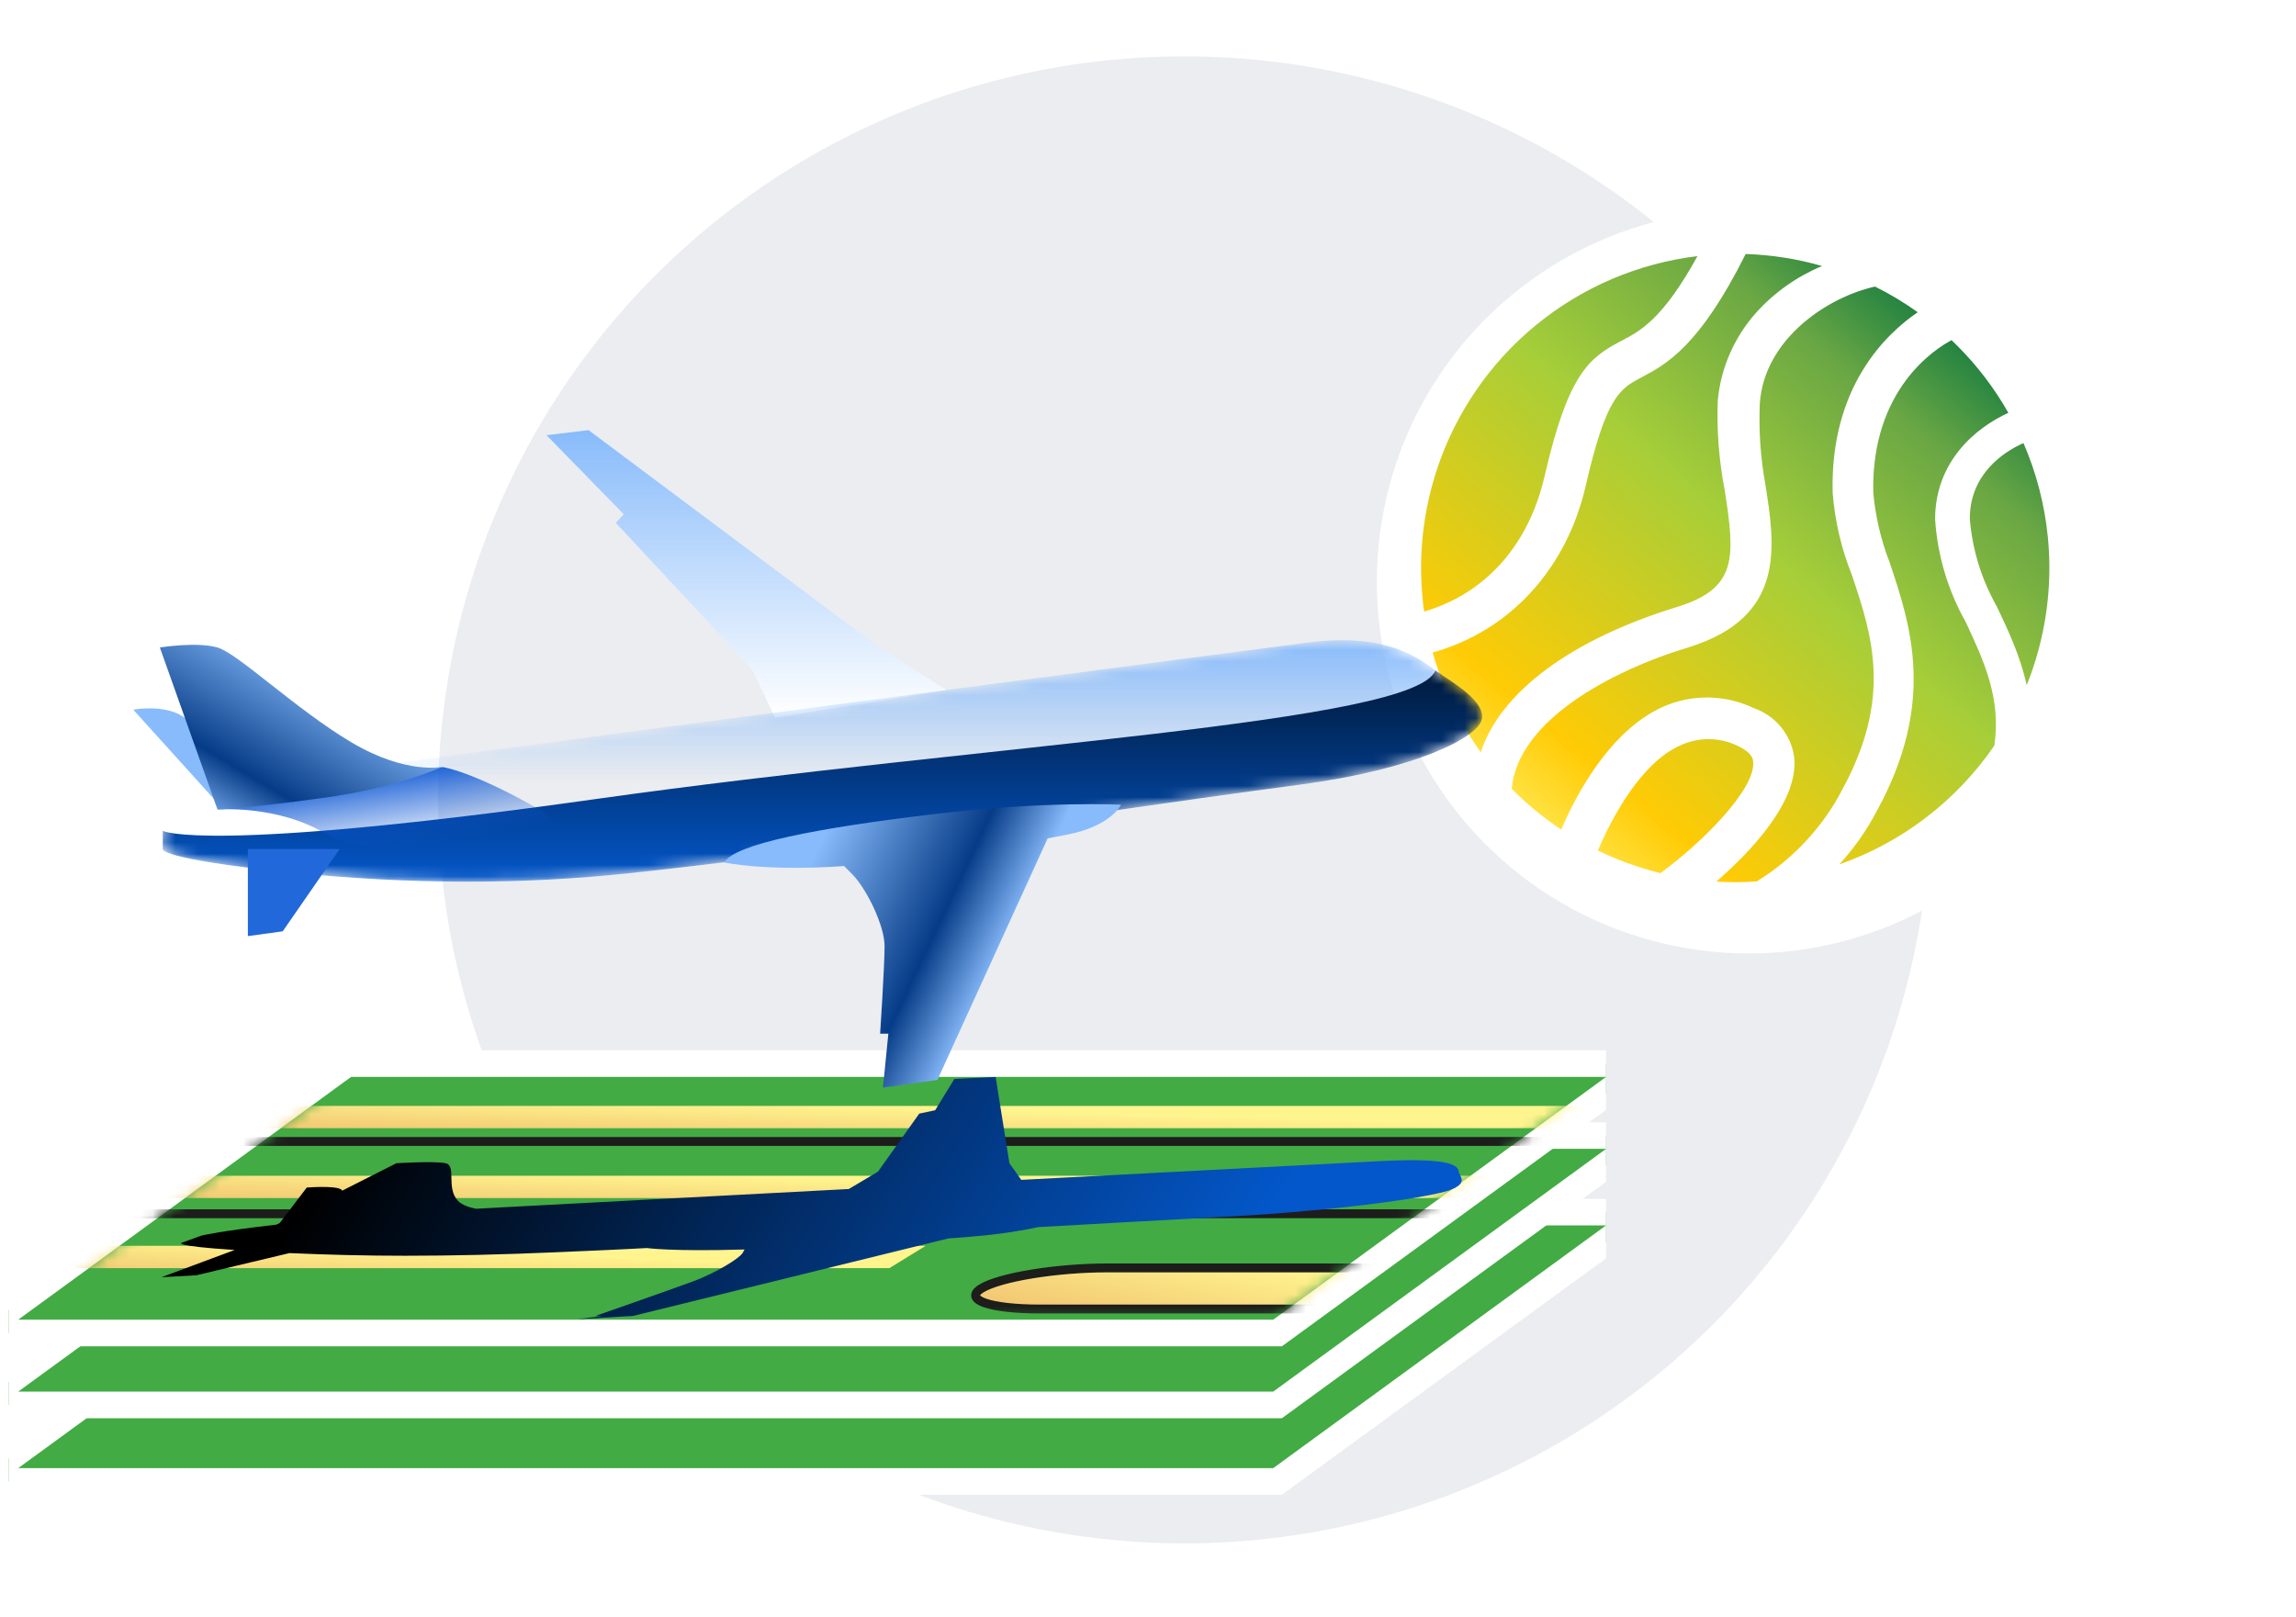 <svg width="203" height="143" viewBox="0 0 203 143" fill="none" xmlns="http://www.w3.org/2000/svg">
<ellipse cx="104.701" cy="70.733" rx="65.966" ry="65.749" fill="#EBEDF0"/>
<g filter="url(#filter0_d_136_32244)">
<circle cx="153.419" cy="50.235" r="32.883" fill="white"/>
</g>
<path fill-rule="evenodd" clip-rule="evenodd" d="M126.668 57.7C127.212 59.648 127.97 61.542 128.937 63.348C129.53 64.455 130.195 65.516 130.925 66.524C132.633 61.24 138.845 56.571 148.273 53.676C153.626 52.026 153.424 49.334 152.483 43.313C151.979 40.706 151.775 38.05 151.875 35.397C152.155 32.508 153.351 29.784 155.29 27.625C156.913 25.833 158.9 24.439 161.097 23.523C158.9 22.892 156.631 22.535 154.342 22.461C150.243 30.677 147.266 32.246 145.113 33.38L145.104 33.385L145.102 33.386C143.251 34.369 142.022 35.023 140.199 42.966C138.514 50.311 133.478 55.813 126.668 57.7ZM150.08 22.648C144.847 23.282 139.877 25.396 135.772 28.775C130.811 32.858 127.419 38.535 126.172 44.839C125.566 47.906 125.486 51.029 125.913 54.08C131.313 52.504 135.146 48.232 136.553 42.155C138.651 33.037 140.489 31.648 143.325 30.157C145.03 29.272 147.029 28.21 150.08 22.648ZM165.779 25.343C161.637 26.26 156.009 29.915 155.594 35.657C155.49 38.036 155.65 40.42 156.071 42.764C156.954 48.278 157.938 54.559 149.314 57.236C142.235 59.377 134.184 63.812 133.659 69.752C134.99 71.1 136.456 72.309 138.036 73.36C139.347 70.296 142.325 64.607 147.044 62.501C148.306 61.941 149.676 61.66 151.057 61.681C152.438 61.7 153.799 62.02 155.045 62.617C155.986 62.937 156.82 63.513 157.454 64.28C158.088 65.046 158.496 65.974 158.633 66.959C159.046 70.843 154.824 75.287 151.746 77.96C152.931 78.032 154.121 78.027 155.307 77.947C158.737 75.865 161.333 72.84 162.873 69.845C167.352 61.65 165.511 56.153 163.733 50.848L163.726 50.828C162.802 48.514 162.231 46.075 162.034 43.591C161.789 34.243 166.748 29.521 169.556 27.611C168.36 26.757 167.098 25.998 165.779 25.343ZM172.546 30.081C171.122 30.832 165.454 34.411 165.622 43.505C165.806 45.637 166.293 47.733 167.069 49.728L167.09 49.791C168.924 55.28 171.201 62.095 165.955 71.683C165.051 73.415 163.929 75.014 162.62 76.442C168.189 74.487 172.998 70.804 176.34 65.92L176.33 65.919C176.938 61.751 175.419 58.465 173.784 54.977C172.221 52.201 171.302 49.11 171.092 45.932C171.092 40.782 174.708 37.811 177.57 36.507C176.348 34.353 174.834 32.358 173.059 30.583C172.89 30.413 172.719 30.246 172.546 30.081ZM178.905 39.182C177.182 39.945 174.16 41.896 174.16 45.874C174.382 48.603 175.197 51.25 176.547 53.631C177.562 55.756 178.633 58.037 179.189 60.593C180.847 56.468 181.502 51.979 181.06 47.499C180.775 44.611 180.042 41.807 178.905 39.182ZM146.819 77.215L146.812 77.206C150.285 74.688 155.262 69.81 155.002 67.364C155.002 67.133 154.915 66.539 153.555 65.917C152.773 65.552 151.921 65.363 151.059 65.363C150.196 65.363 149.344 65.552 148.563 65.917C145.104 67.431 142.494 72.339 141.275 75.214C141.778 75.459 142.29 75.689 142.81 75.904C144.118 76.445 145.458 76.882 146.819 77.215Z" fill="url(#paint0_linear_136_32244)"/>
<g filter="url(#filter1_f_136_32244)">
<path d="M123.89 114.504C123.89 117.079 99.296 119.167 68.958 119.167C38.62 119.167 14.027 117.079 14.027 114.504C14.027 111.928 38.62 109.841 68.958 109.841C99.296 109.841 123.89 111.928 123.89 114.504Z" fill="url(#paint1_radial_136_32244)"/>
</g>
<g clip-path="url(#clip0_136_32244)">
<path d="M142.697 109.312L145.614 107.185H142.003H31.041H30.658L30.348 107.411L0.914 128.88L-2.003 131.007H1.607H112.569H112.953L113.263 130.781L142.697 109.312Z" fill="#42AB44" stroke="white" stroke-width="2.354"/>
<path d="M142.697 102.545L145.614 100.417H142.003H31.041H30.658L30.348 100.643L0.914 122.112L-2.003 124.24H1.607H112.569H112.953L113.263 124.014L142.697 102.545Z" fill="#42AB44" stroke="white" stroke-width="2.354"/>
<path d="M142.697 96.183L145.614 94.056H142.003H31.041H30.658L30.348 94.282L0.914 115.751L-2.003 117.879H1.607H112.569H112.953L113.263 117.653L142.697 96.183Z" fill="#42AB44" stroke="white" stroke-width="2.354"/>
<mask id="mask0_136_32244" style="mask-type:alpha" maskUnits="userSpaceOnUse" x="1" y="95" width="142" height="22">
<path d="M142.005 95.233H31.043L1.608 116.702H112.57L142.005 95.233Z" fill="#42AB44"/>
</mask>
<g mask="url(#mask0_136_32244)">
<path d="M149.404 97.795H4.249L1.043 99.769H146.198L149.404 97.795Z" fill="url(#paint2_linear_136_32244)"/>
<path d="M139.379 103.973H-5.776L-8.981 105.947H136.173L139.379 103.973Z" fill="url(#paint3_linear_136_32244)"/>
<path d="M81.843 110.168H-15.834L-19.04 112.142H78.637L81.843 110.168Z" fill="url(#paint4_linear_136_32244)"/>
<path d="M133.687 112.123H97.881C93.406 112.123 88.387 112.944 86.768 113.941C85.149 114.937 87.502 115.758 91.978 115.758H127.784C132.259 115.758 137.278 114.937 138.897 113.941C140.516 112.944 138.251 112.123 133.687 112.123Z" fill="url(#paint5_linear_136_32244)" stroke="#1D1D1B" stroke-width="0.785" stroke-miterlimit="10"/>
<path d="M-0.853 100.942H142.81" stroke="#1D1D1B" stroke-width="0.785" stroke-miterlimit="10"/>
<path d="M-11.238 107.333H132.425" stroke="#1D1D1B" stroke-width="0.785" stroke-miterlimit="10"/>
</g>
<g filter="url(#filter2_f_136_32244)">
<path d="M128.269 105.21C128.341 105.189 128.413 105.146 128.484 105.125C128.508 105.103 128.556 105.082 128.58 105.082C128.628 105.061 128.675 105.04 128.723 104.997C128.771 104.954 128.818 104.933 128.866 104.912C129.511 104.464 129.153 104.059 129.009 103.74C129.009 103.719 128.986 103.676 128.986 103.655C128.89 103.229 128.914 102.334 122.112 102.675C118.794 102.845 105.524 103.548 90.297 104.336L89.247 102.866L88.03 95.239L84.379 95.41L82.684 98.179L81.276 98.478L77.624 103.612L75.047 105.146C63.734 105.743 52.779 106.318 45.189 106.723C44.115 106.787 43.089 106.829 42.087 106.893C41.442 106.765 40.846 106.552 40.488 106.19C39.414 105.061 40.392 103.058 39.39 102.866C38.411 102.653 35.046 102.866 35.046 102.866L30.249 105.295C30.225 105.253 30.201 105.189 30.129 105.167C29.557 104.826 27.122 105.018 27.122 105.018L24.735 108.15L24.425 108.299C19.532 108.853 17.838 109.258 17.838 109.258L16.072 109.897C16.072 109.897 15.165 110.174 20.75 110.536L14.282 112.944L17.361 112.773L25.595 110.813C28.96 110.962 32.373 111.048 35.81 111.048C40.082 111.048 44.426 110.941 48.936 110.749C50.058 110.707 51.395 110.643 52.827 110.579C54.187 110.515 55.667 110.451 57.194 110.366C57.194 110.366 59.414 110.685 65.834 110.494C65.786 110.558 65.739 110.664 65.667 110.792C65.381 111.282 63.256 112.582 61.299 113.306C59.342 114.03 52.636 116.374 52.636 116.374H53.256L51.105 116.651L55.95 116.374L83.853 109.514C84.498 109.471 85.142 109.428 85.787 109.364C88.579 109.151 90.727 108.747 91.825 108.512C97.314 108.214 103.472 107.852 107.983 107.617C110.847 107.468 113.52 107.277 115.93 107.042C116.193 107.021 116.455 107 116.718 106.978C122.47 106.424 126.623 105.743 127.959 105.317C128.079 105.295 128.174 105.253 128.269 105.21Z" fill="url(#paint6_linear_136_32244)"/>
</g>
<path d="M83.721 61.04L77.787 57.29L52.035 38.031L48.312 38.482L55.142 45.475L54.443 46.236L66.507 59.207L68.522 63.465L83.721 61.04Z" fill="white"/>
<path d="M83.721 61.04L77.787 57.29L52.035 38.031L48.312 38.482L55.142 45.475L54.443 46.236L66.507 59.207L68.522 63.465L83.721 61.04Z" fill="url(#paint7_linear_136_32244)"/>
<mask id="mask1_136_32244" style="mask-type:alpha" maskUnits="userSpaceOnUse" x="14" y="56" width="118" height="22">
<path d="M14.362 73.446C14.362 73.446 16.713 69.893 38.322 67.017C59.931 64.141 108.887 57.684 115.745 56.809C122.603 55.935 125.43 58.219 126.885 59.263C128.341 60.306 131.252 61.885 131 63.52C130.776 65.156 125.15 68.032 114.933 69.357C104.716 70.683 86.242 73.446 86.242 73.446C86.242 73.446 64.941 76.238 55.592 77.225C46.243 78.212 36.503 78.268 25.278 77.112C14.054 75.956 14.334 75.082 14.334 75.082V73.446H14.362Z" fill="#88BBFB"/>
</mask>
<g mask="url(#mask1_136_32244)">
<path d="M14.362 73.446C14.362 73.446 16.713 69.893 38.322 67.017C59.931 64.141 108.887 57.684 115.745 56.809C122.603 55.935 125.43 58.219 126.885 59.263C128.341 60.306 131.252 61.885 131 63.52C130.776 65.156 125.15 68.032 114.933 69.357C104.716 70.683 86.242 73.446 86.242 73.446C86.242 73.446 64.941 76.238 55.592 77.225C46.243 78.212 36.503 78.268 25.278 77.112C14.054 75.956 14.334 75.082 14.334 75.082V73.446H14.362Z" fill="url(#paint8_linear_136_32244)"/>
<g filter="url(#filter3_f_136_32244)">
<path d="M25.305 77.109C36.502 78.266 46.27 78.209 55.619 77.222C64.968 76.235 86.269 73.444 86.269 73.444C86.269 73.444 104.743 70.737 114.96 69.383C125.177 68.03 130.803 65.182 131.027 63.546C131.251 61.911 128.368 60.332 126.912 59.288C125.093 63.941 87.389 65.774 52.736 70.652C18.084 75.53 14.389 73.472 14.389 73.472V75.107C14.361 75.079 14.081 75.953 25.305 77.109Z" fill="url(#paint9_linear_136_32244)"/>
</g>
</g>
<path d="M18.893 70.627L11.784 62.76C11.784 62.76 14.079 62.309 15.814 63.155C17.55 64.001 22.196 68.907 22.196 68.907L18.893 70.627Z" fill="#88BBFB"/>
<path d="M21.915 75.083H30.032L24.994 82.358L21.915 82.781V75.083Z" fill="#2168DA"/>
<path d="M19.231 71.586C19.231 71.586 24.577 71.135 28.943 73.814C33.31 76.492 53.575 74.941 47.641 71.558C41.707 68.174 39.16 67.836 39.16 67.836L25.333 69.95L19.231 71.586Z" fill="url(#paint10_linear_136_32244)"/>
<path d="M19.229 71.584L14.135 57.26C14.135 57.26 17.41 56.724 19.229 57.26C21.021 57.767 26.227 62.786 31.097 65.662C35.968 68.539 39.131 67.805 39.131 67.805C39.131 67.805 35.044 69.695 28.494 70.569C21.972 71.471 19.229 71.584 19.229 71.584Z" fill="url(#paint11_linear_136_32244)"/>
<path fill-rule="evenodd" clip-rule="evenodd" d="M74.632 76.585C67.686 77.078 64.047 76.268 64.047 76.268C64.915 74.632 72.304 73.222 82.437 72.01C92.569 70.797 99.119 71.164 99.119 71.164C99.119 71.164 98.252 73.025 94.445 73.786C93.839 73.908 93.24 74.026 92.625 74.144L82.883 95.499L78.068 96.176L78.544 91.41H77.816C77.816 91.41 78.208 85.489 78.208 83.656C78.208 81.823 76.585 78.552 75.353 77.312L74.632 76.585Z" fill="url(#paint12_linear_136_32244)"/>
</g>
<defs>
<filter id="filter0_d_136_32244" x="106.774" y="3.59" width="95.683" height="95.683" filterUnits="userSpaceOnUse" color-interpolation-filters="sRGB">
<feFlood flood-opacity="0" result="BackgroundImageFix"/>
<feColorMatrix in="SourceAlpha" type="matrix" values="0 0 0 0 0 0 0 0 0 0 0 0 0 0 0 0 0 0 127 0" result="hardAlpha"/>
<feMorphology radius="2.992" operator="dilate" in="SourceAlpha" result="effect1_dropShadow_136_32244"/>
<feOffset dx="1.197" dy="1.197"/>
<feGaussianBlur stdDeviation="5.983"/>
<feComposite in2="hardAlpha" operator="out"/>
<feColorMatrix type="matrix" values="0 0 0 0 0 0 0 0 0 0.341 0 0 0 0 0.839 0 0 0 0.1 0"/>
<feBlend mode="multiply" in2="BackgroundImageFix" result="effect1_dropShadow_136_32244"/>
<feBlend mode="normal" in="SourceGraphic" in2="effect1_dropShadow_136_32244" result="shape"/>
</filter>
<filter id="filter1_f_136_32244" x="10.752" y="106.566" width="116.413" height="15.876" filterUnits="userSpaceOnUse" color-interpolation-filters="sRGB">
<feFlood flood-opacity="0" result="BackgroundImageFix"/>
<feBlend mode="normal" in="SourceGraphic" in2="BackgroundImageFix" result="shape"/>
<feGaussianBlur stdDeviation="1.637" result="effect1_foregroundBlur_136_32244"/>
</filter>
<filter id="filter2_f_136_32244" x="12.713" y="93.67" width="118.094" height="24.55" filterUnits="userSpaceOnUse" color-interpolation-filters="sRGB">
<feFlood flood-opacity="0" result="BackgroundImageFix"/>
<feBlend mode="normal" in="SourceGraphic" in2="BackgroundImageFix" result="shape"/>
<feGaussianBlur stdDeviation="0.785" result="effect1_foregroundBlur_136_32244"/>
</filter>
<filter id="filter3_f_136_32244" x="11.245" y="56.15" width="122.932" height="24.957" filterUnits="userSpaceOnUse" color-interpolation-filters="sRGB">
<feFlood flood-opacity="0" result="BackgroundImageFix"/>
<feBlend mode="normal" in="SourceGraphic" in2="BackgroundImageFix" result="shape"/>
<feGaussianBlur stdDeviation="1.569" result="effect1_foregroundBlur_136_32244"/>
</filter>
<linearGradient id="paint0_linear_136_32244" x1="135.772" y1="71.279" x2="171.343" y2="28.904" gradientUnits="userSpaceOnUse">
<stop stop-color="#FFE03D"/>
<stop offset="0.11" stop-color="#FFCB05"/>
<stop offset="0.55" stop-color="#A6CE39"/>
<stop offset="0.85" stop-color="#6AA744"/>
<stop offset="1" stop-color="#248341"/>
</linearGradient>
<radialGradient id="paint1_radial_136_32244" cx="0" cy="0" r="1" gradientUnits="userSpaceOnUse" gradientTransform="translate(68.958 114.504) rotate(90.004) scale(2.46 28.981)">
<stop stop-color="#6A99DD"/>
<stop offset="1" stop-color="#A0C0EF"/>
</radialGradient>
<linearGradient id="paint2_linear_136_32244" x1="0.682" y1="99.991" x2="0.805" y2="95.685" gradientUnits="userSpaceOnUse">
<stop stop-color="#EFBD6C"/>
<stop offset="1" stop-color="#FFF48E"/>
</linearGradient>
<linearGradient id="paint3_linear_136_32244" x1="-9.343" y1="106.17" x2="-9.219" y2="101.863" gradientUnits="userSpaceOnUse">
<stop stop-color="#EFBD6C"/>
<stop offset="1" stop-color="#FFF48E"/>
</linearGradient>
<linearGradient id="paint4_linear_136_32244" x1="-19.401" y1="112.364" x2="-19.209" y2="107.963" gradientUnits="userSpaceOnUse">
<stop stop-color="#EFBD6C"/>
<stop offset="1" stop-color="#FFF48E"/>
</linearGradient>
<linearGradient id="paint5_linear_136_32244" x1="83.151" y1="116.168" x2="84.88" y2="106.658" gradientUnits="userSpaceOnUse">
<stop stop-color="#EFBD6C"/>
<stop offset="1" stop-color="#FFF48E"/>
</linearGradient>
<linearGradient id="paint6_linear_136_32244" x1="39.521" y1="86.749" x2="100.097" y2="125.969" gradientUnits="userSpaceOnUse">
<stop/>
<stop offset="1" stop-color="#0357CA"/>
</linearGradient>
<linearGradient id="paint7_linear_136_32244" x1="66.017" y1="38.031" x2="66.017" y2="63.465" gradientUnits="userSpaceOnUse">
<stop stop-color="#88BBFB"/>
<stop offset="1" stop-color="#88BBFB" stop-opacity="0"/>
</linearGradient>
<linearGradient id="paint8_linear_136_32244" x1="72.674" y1="56.614" x2="72.674" y2="69.307" gradientUnits="userSpaceOnUse">
<stop stop-color="#88BBFB"/>
<stop offset="1" stop-color="#88BBFB" stop-opacity="0"/>
</linearGradient>
<linearGradient id="paint9_linear_136_32244" x1="72.712" y1="51.586" x2="72.719" y2="77.97" gradientUnits="userSpaceOnUse">
<stop/>
<stop offset="1" stop-color="#0357CA"/>
</linearGradient>
<linearGradient id="paint10_linear_136_32244" x1="33.976" y1="67.836" x2="35.123" y2="75.175" gradientUnits="userSpaceOnUse">
<stop stop-color="#0C57D4"/>
<stop offset="1" stop-color="#0C57D4" stop-opacity="0"/>
</linearGradient>
<linearGradient id="paint11_linear_136_32244" x1="22.378" y1="55.185" x2="13.532" y2="70.178" gradientUnits="userSpaceOnUse">
<stop stop-color="#88BBFB"/>
<stop offset="0.671" stop-color="#063C87"/>
<stop offset="1" stop-color="#88BBFB"/>
</linearGradient>
<linearGradient id="paint12_linear_136_32244" x1="75.613" y1="67.951" x2="92.537" y2="75.954" gradientUnits="userSpaceOnUse">
<stop stop-color="#88BBFB"/>
<stop offset="0.671" stop-color="#063C87"/>
<stop offset="1" stop-color="#88BBFB"/>
</linearGradient>
<clipPath id="clip0_136_32244">
<rect width="141.213" height="125.523" fill="white" transform="translate(0.787 13.426)"/>
</clipPath>
</defs>
</svg>
